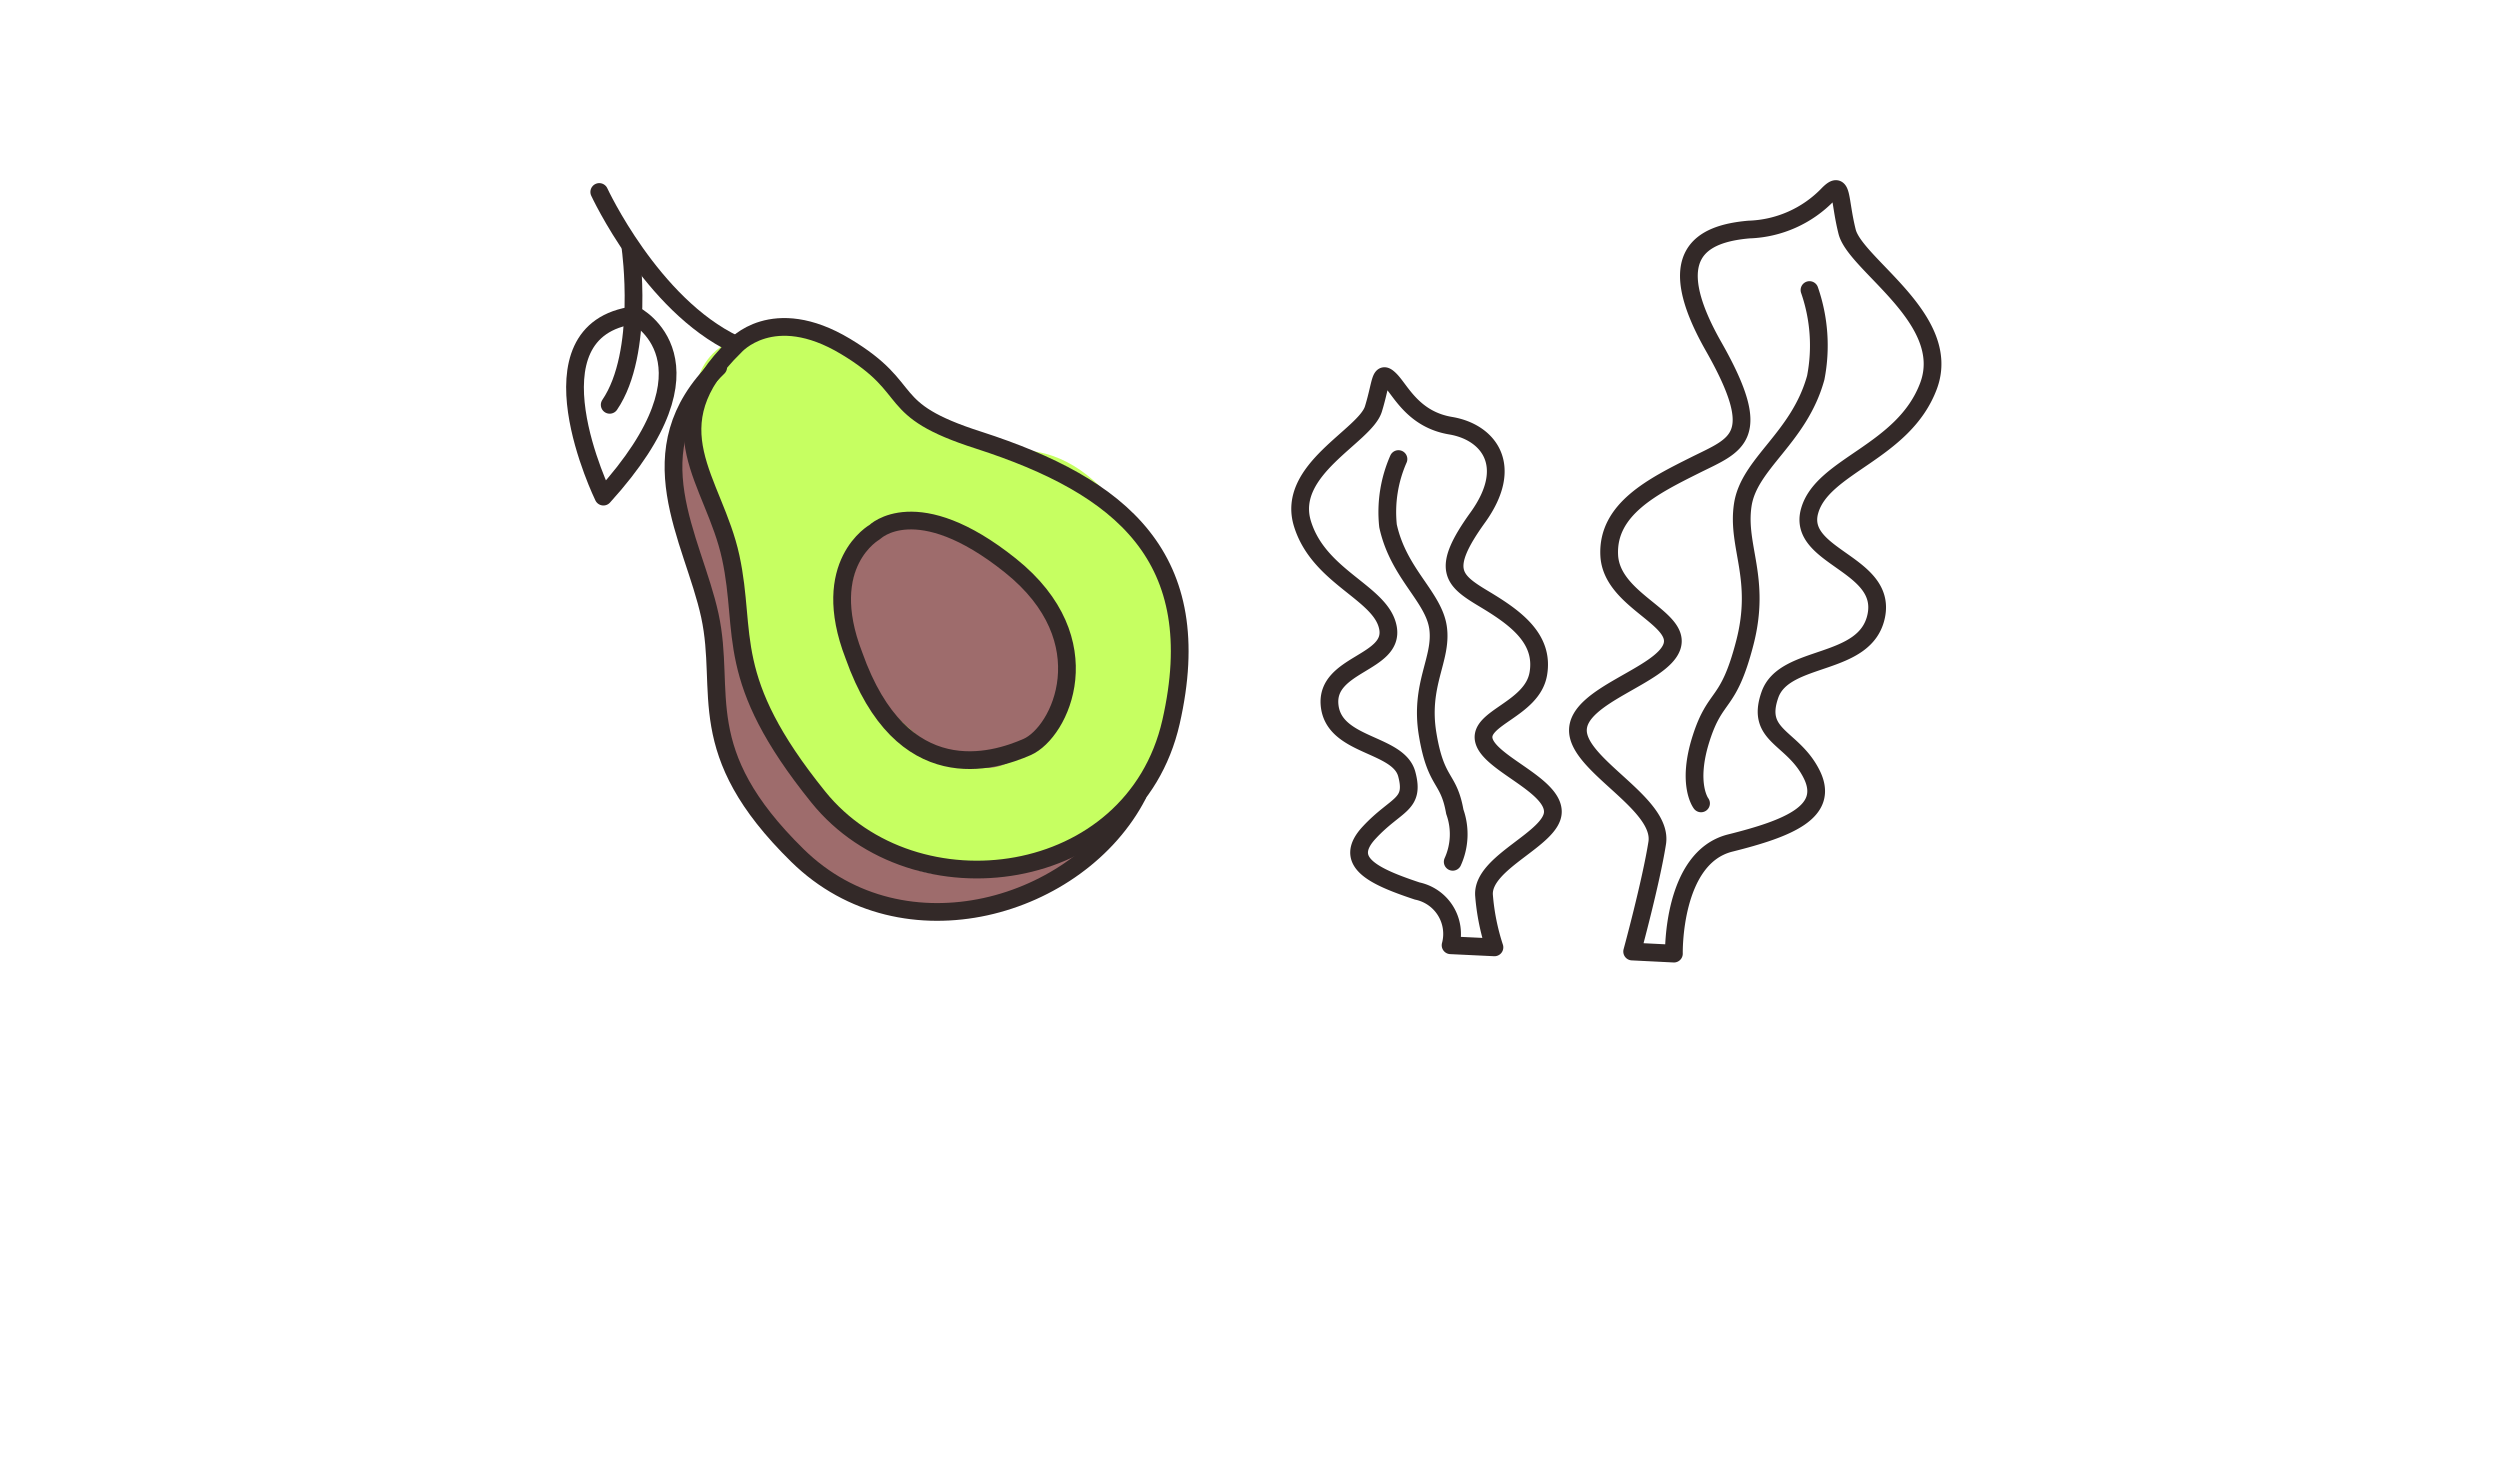 <svg xmlns="http://www.w3.org/2000/svg" xmlns:xlink="http://www.w3.org/1999/xlink" width="296" height="173" viewBox="0 0 296 173">
  <defs>
    <style>
      .cls-1 {
        fill: #fff;
        stroke: #707070;
      }

      .cls-10, .cls-2, .cls-7, .cls-8, .cls-9 {
        fill: none;
      }

      .cls-3 {
        clip-path: url(#clip-path);
      }

      .cls-4 {
        fill: #9e6c6c;
      }

      .cls-5 {
        fill: #c6ff61;
      }

      .cls-6 {
        clip-path: url(#clip-path-2);
      }

      .cls-10, .cls-7, .cls-8, .cls-9 {
        stroke: #332928;
        stroke-linecap: round;
        stroke-linejoin: round;
      }

      .cls-7 {
        stroke-width: 2.1px;
      }

      .cls-8 {
        stroke-width: 2.1px;
      }

      .cls-9 {
        stroke-width: 2.1px;
      }

      .cls-10 {
        stroke-width: 2.1px;
      }
    </style>
    <clipPath id="clip-path">
      <rect id="長方形_250" data-name="長方形 250" class="cls-1" width="296" height="173" transform="translate(493 1706)"/>
    </clipPath>
    <clipPath id="clip-path-2">
      <rect id="長方形_129" data-name="長方形 129" class="cls-2" width="204.815" height="135.02"/>
    </clipPath>
  </defs>
  <g id="マスクグループ_4" data-name="マスクグループ 4" class="cls-3" transform="translate(-493 -1706)">
    <g id="グループ_107" data-name="グループ 107" transform="translate(1.005 -2.629)">
      <path id="パス_2423" data-name="パス 2423" class="cls-4" d="M1502.822,1758.181s-3.736,4.309-2.12,7.272,4.04,12.658,4.309,14.813,1.347,20.469,6.733,25.856,11.85,12.658,23.432,10.234,17.506-9.157,17.506-9.157-17.237,8.08-24.509,3.771-17.506-13.2-17.506-19.661-2.424-14.274-3.232-17.506-5.186-9.7-4.613-11.312A10.069,10.069,0,0,0,1502.822,1758.181Z" transform="translate(-929)"/>
      <path id="パス_2421" data-name="パス 2421" class="cls-5" d="M1511.474,1747.675c-9.468,1.775-8.025,8.355-8.617,11.313s6.611,19.709,6.019,23.26,3.359,14.936,6.909,18.486,12.57,9.7,16.429,10.773,19.4-1.355,22.354-7.272,8.745-17.846,6.379-21.988-7.1-18.343-17.16-20.118-15.976-7.1-18.935-9.467S1520.941,1745.9,1511.474,1747.675Z" transform="translate(-929)"/>
      <path id="パス_2422" data-name="パス 2422" class="cls-4" d="M1524.132,1771.646s-7,11.583,1.348,20.2,13.734,9.963,18.044,4.307,5.117-14.005,0-17.776-11.312-9.427-14.005-8.619S1524.132,1771.646,1524.132,1771.646Z" transform="translate(-929)"/>
      <g id="アートワーク_48" data-name="アートワーク 48" transform="translate(640.402 1776.139)">
        <g id="グループ_92" data-name="グループ 92" class="cls-6" transform="translate(-102.408 -67.51)">
          <path id="パス_2230" data-name="パス 2230" class="cls-7" d="M68.365,99.584s-.247-11.365,6.671-13.094,11.859-3.706,9.635-8.153S78,73.89,79.73,68.948s11.365-3.212,12.6-9.388-9.388-6.918-7.906-12.353,11.118-6.918,14.083-14.824S89.859,18.053,88.871,14.1s-.494-6.177-2.224-4.447a13.588,13.588,0,0,1-9.388,4.2c-5.682.494-10.377,2.965-4.2,13.836S75.777,39.3,70.836,41.771,60.459,46.96,60.706,52.4s8.647,7.412,7.412,10.871S57,68.948,57,73.148,67.13,81.8,66.388,86.49s-2.965,12.847-2.965,12.847Z" transform="translate(83.826 13.324)"/>
          <path id="パス_2231" data-name="パス 2231" class="cls-7" d="M76.2,13.9a20.012,20.012,0,0,1,.741,10.377C74.97,31.441,69.04,34.406,68.3,39.348s2.224,8.647.247,16.306-3.459,5.93-5.188,11.365,0,7.659,0,7.659" transform="translate(92.045 20.442)"/>
          <path id="パス_2232" data-name="パス 2232" class="cls-8" d="M61.5,85.412a5.188,5.188,0,0,0-3.953-6.424c-5.188-1.729-8.894-3.459-5.682-6.918s5.435-3.212,4.447-6.918S47.668,61.941,47.174,57s7.659-4.941,6.918-9.141-8.153-5.93-10.13-12.353,7.412-10.377,8.4-13.588.741-4.694,1.977-3.459,2.718,4.694,7.165,5.435,7.659,4.694,3.212,10.871-2.965,7.412.741,9.635,7.165,4.694,6.424,8.894-7.165,5.188-6.424,7.906,8.153,5.188,8.153,8.4-8.4,5.93-8.153,9.883a26.434,26.434,0,0,0,1.235,6.177Z" transform="translate(64.251 26.507)"/>
          <path id="パス_2233" data-name="パス 2233" class="cls-9" d="M49.186,22a15.565,15.565,0,0,0-1.235,7.906c1.235,5.682,5.435,8.4,5.93,12.106s-2.224,6.671-1.235,12.6,2.471,4.941,3.212,9.141a7.906,7.906,0,0,1-.247,5.93" transform="translate(70.392 32.354)"/>
          <path id="パス_2234" data-name="パス 2234" class="cls-7" d="M19.589,17.973s4.447-5.188,13.094,0,4.2,7.412,15.812,11.118c16.8,5.435,27.177,13.836,22.73,33.354S40.836,85.421,29.471,71.338s-8.4-19.271-10.377-28.412S9.706,27.608,19.589,17.973Z" transform="translate(21.424 23.04)"/>
          <path id="パス_2235" data-name="パス 2235" class="cls-7" d="M25.6,26.315s4.941-4.941,16.059,3.953,5.93,19.765,1.977,21.494S28.809,56.951,23.126,40.891C18.926,30.021,25.6,26.315,25.6,26.315Z" transform="translate(31.969 36.686)"/>
          <path id="パス_2236" data-name="パス 2236" class="cls-10" d="M10.1,9.2s6.177,13.341,16.059,18.036" transform="translate(14.853 13.53)"/>
          <path id="パス_2237" data-name="パス 2237" class="cls-10" d="M13.071,11.9S14.8,24.253,10.6,30.43" transform="translate(15.589 17.501)"/>
          <path id="パス_2238" data-name="パス 2238" class="cls-7" d="M16.009,15.1S26.879,20.535,12.3,36.594C12.3,36.594,2.667,16.829,16.009,15.1Z" transform="translate(13.145 22.207)"/>
          <path id="パス_2239" data-name="パス 2239" class="cls-10" d="M68.611,68.248C61.693,81.589,40.94,87.766,28.34,75.413S19.94,56.142,17.963,47s-9.141-19.518.988-29.4" transform="translate(20.085 25.883)"/>
        </g>
      </g>
    </g>
  </g>
</svg>
